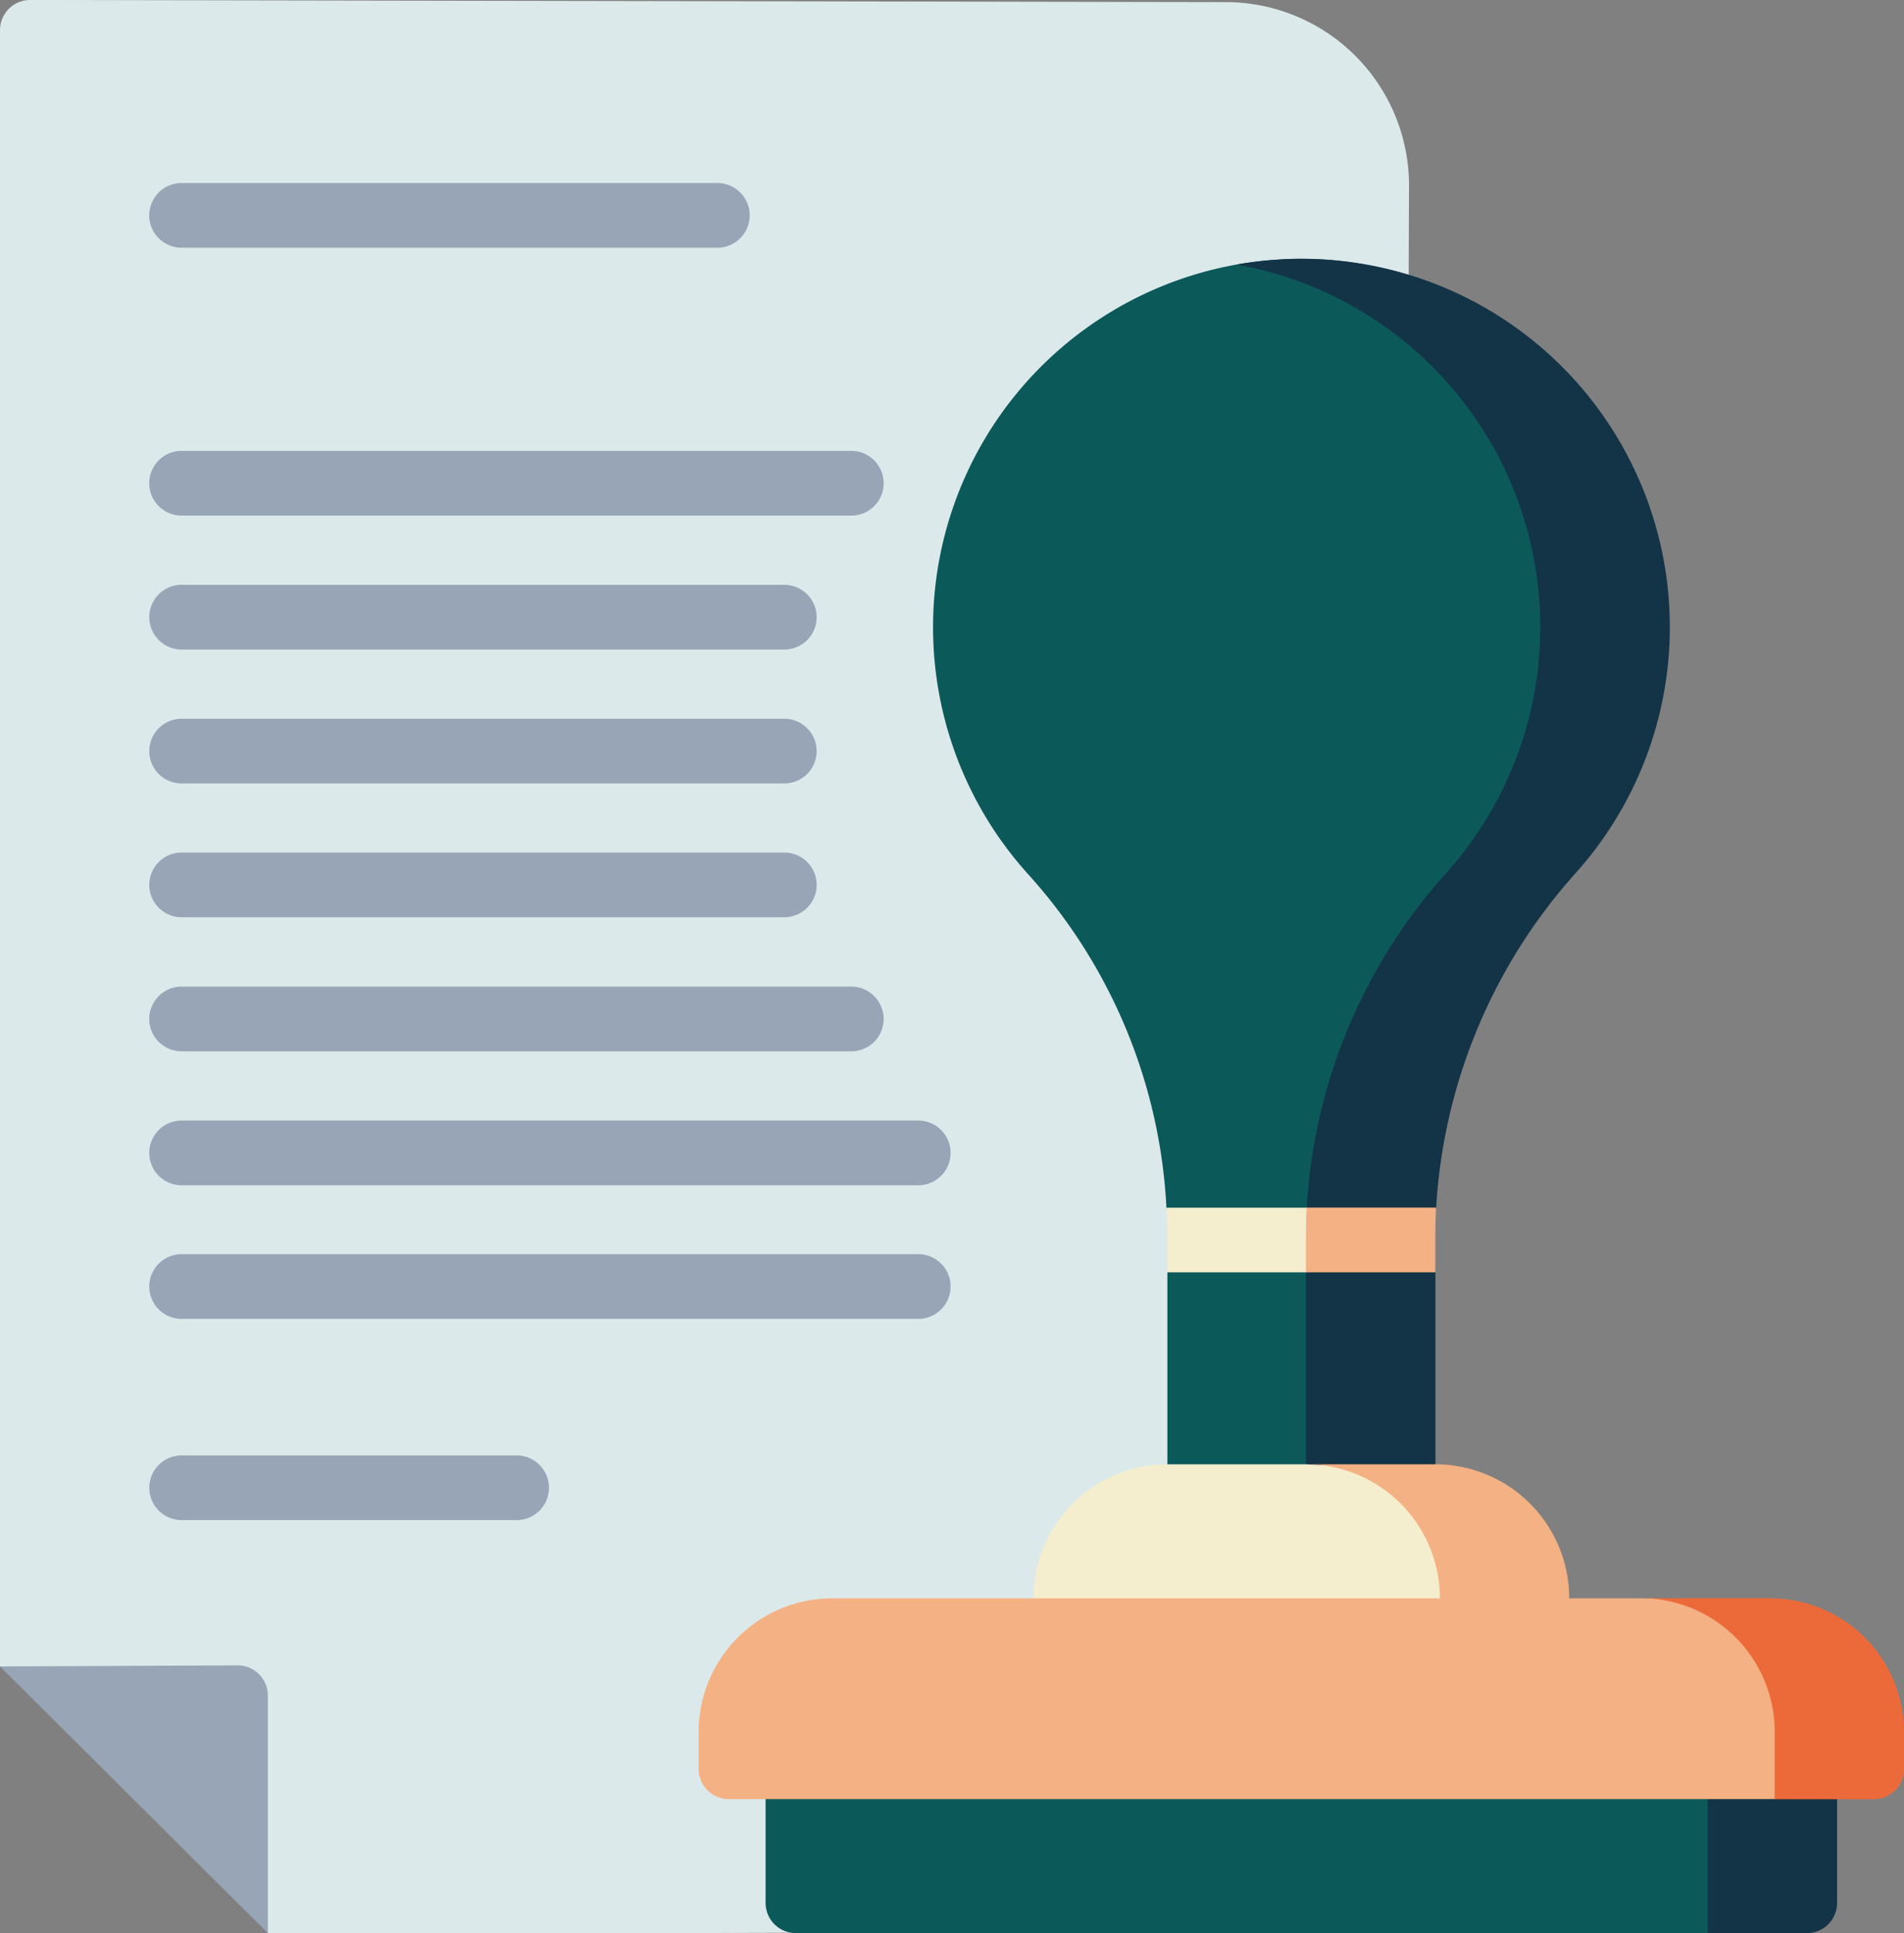 <svg xmlns="http://www.w3.org/2000/svg" xmlns:xlink="http://www.w3.org/1999/xlink" width="57.414" height="58.289" viewBox="0 0 57.414 58.289">
  <rect x="0" y="0" width="57.414" height="58.289" fill="#808080" stroke="none"/>
  <defs>
    <clipPath id="clip-path">
      <rect id="Rectangle_10018" data-name="Rectangle 10018" width="57.414" height="58.289" fill="none"/>
    </clipPath>
  </defs>
  <g id="Licenses" transform="translate(0 -0.001)">
    <g id="Group_39477" data-name="Group 39477" transform="translate(0 0.001)" clip-path="url(#clip-path)">
      <path id="Path_18245" data-name="Path 18245" d="M42.285,58.215l-21.954.076H8.077L5.32,52.951,0,50.25V.91A.911.911,0,0,1,.91,0l36.06.065a5.528,5.528,0,0,1,5.518,5.548Z" transform="translate(0 -0.001)" fill="#dce9ea"/>
      <path id="Path_18246" data-name="Path 18246" d="M8.077,39.818V32.655a.909.909,0,0,0-.914-.91L0,31.777Z" transform="translate(0 18.472)" fill="#97a5b7"/>
      <path id="Path_18247" data-name="Path 18247" d="M45.6,33.461H14.594v4.447a.91.91,0,0,0,.91.91H43l2.6-1.3Z" transform="translate(8.492 19.471)" fill="#0c595a"/>
      <path id="Path_18248" data-name="Path 18248" d="M32.552,34.761v4.058h2.99a.911.911,0,0,0,.911-.911V34.761l-1.882-1.3Z" transform="translate(18.943 19.471)" fill="#133347"/>
      <path id="Path_18249" data-name="Path 18249" d="M38.7,16.042a11.066,11.066,0,0,1-2.816,7.391,16.534,16.534,0,0,0-4.228,10.108c-.016.283-.024.566-.024.853v8.19H24.852V35.491l1.3-.976c0-.324-1.31-.65-1.329-.973a16.221,16.221,0,0,0-4.141-10.02,11.109,11.109,0,0,1,6.26-18.417,11.456,11.456,0,0,1,1.351-.155C34.7,4.615,38.7,9.709,38.7,16.042Z" transform="translate(10.35 2.871)" fill="#0c595a"/>
      <path id="Path_18250" data-name="Path 18250" d="M24.926,4.951a10.885,10.885,0,0,0-1.353.155,11.107,11.107,0,0,1,6.34,18.325,16.492,16.492,0,0,0-4.252,10.963v6.889l2.006,1.3,1.9-1.3V35.491l-1.3-1.1c0-.285,1.308-.569,1.322-.853a16.547,16.547,0,0,1,4.23-10.11,11.106,11.106,0,0,0-8.889-18.48" transform="translate(13.718 2.871)" fill="#133347"/>
      <path id="Path_18251" data-name="Path 18251" d="M29.041,23.871l-2.6,1.1H22.262v-.976c0-.324-.008-.65-.028-.973l.028,0h4.2S29.041,23.584,29.041,23.871Z" transform="translate(12.938 13.394)" fill="#f4edce"/>
      <path id="Path_18252" data-name="Path 18252" d="M24.916,23.018c-.016.283-.022.568-.022.853v1.1h3.9v-1.1c0-.285.008-.569.024-.853h-3.9Z" transform="translate(14.486 13.394)" fill="#f4b183"/>
      <path id="Path_18253" data-name="Path 18253" d="M19.975,5.44H3.82a.975.975,0,0,1,0-1.951H19.975a.975.975,0,0,1,0,1.951" transform="translate(1.656 2.03)" fill="#97a5b7"/>
      <path id="Path_18254" data-name="Path 18254" d="M24.014,10.546H3.82a.975.975,0,0,1,0-1.951H24.014a.975.975,0,0,1,0,1.951" transform="translate(1.656 5.001)" fill="#97a5b7"/>
      <path id="Path_18255" data-name="Path 18255" d="M21.994,13.1H3.821a.975.975,0,1,1,0-1.951H21.994a.975.975,0,0,1,0,1.951" transform="translate(1.656 6.486)" fill="#97a5b7"/>
      <path id="Path_18256" data-name="Path 18256" d="M21.994,15.652H3.821a.975.975,0,1,1,0-1.951H21.994a.975.975,0,0,1,0,1.951" transform="translate(1.656 7.972)" fill="#97a5b7"/>
      <path id="Path_18257" data-name="Path 18257" d="M21.994,18.2H3.821a.975.975,0,1,1,0-1.951H21.994a.975.975,0,0,1,0,1.951" transform="translate(1.656 9.458)" fill="#97a5b7"/>
      <path id="Path_18258" data-name="Path 18258" d="M24.014,20.758H3.82a.975.975,0,0,1,0-1.951H24.014a.975.975,0,0,1,0,1.951" transform="translate(1.656 10.943)" fill="#97a5b7"/>
      <path id="Path_18259" data-name="Path 18259" d="M26.033,23.311H3.821a.975.975,0,1,1,0-1.951H26.033a.975.975,0,0,1,0,1.951" transform="translate(1.656 12.429)" fill="#97a5b7"/>
      <path id="Path_18260" data-name="Path 18260" d="M26.033,25.858H3.821a.975.975,0,1,1,0-1.951H26.033a.975.975,0,0,1,0,1.951" transform="translate(1.656 13.911)" fill="#97a5b7"/>
      <path id="Path_18261" data-name="Path 18261" d="M13.918,29.694H3.822a.975.975,0,1,1,0-1.951h10.1a.975.975,0,0,1,0,1.951" transform="translate(1.656 16.143)" fill="#97a5b7"/>
      <path id="Path_18262" data-name="Path 18262" d="M34.554,33.251H19.7v-1.3a4.039,4.039,0,0,1,4.039-4.039h4.176l2.6.13a3.93,3.93,0,0,1,4.039,3.909Z" transform="translate(11.464 16.242)" fill="#f4edce"/>
      <path id="Path_18263" data-name="Path 18263" d="M28.794,27.912h-3.9a4.039,4.039,0,0,1,4.039,4.039l2.6,1.3,1.3-1.3a4.039,4.039,0,0,0-4.039-4.039" transform="translate(14.486 16.242)" fill="#f4b183"/>
      <path id="Path_18264" data-name="Path 18264" d="M48.365,35.223l-2.6,1.3H14.228a.911.911,0,0,1-.91-.91V34.5a4.031,4.031,0,0,1,4.031-4.031H41.734l2.6.04A4,4,0,0,1,48.365,34.5Z" transform="translate(7.75 17.727)" fill="#f4b183"/>
      <path id="Path_18265" data-name="Path 18265" d="M35.182,30.465h-3.9A4.031,4.031,0,0,1,35.312,34.5v2.026H38.3a.91.91,0,0,0,.911-.91V34.5a4.031,4.031,0,0,0-4.031-4.031" transform="translate(18.203 17.727)" fill="#ec6a3a"/>
    </g>
  </g>
</svg>
